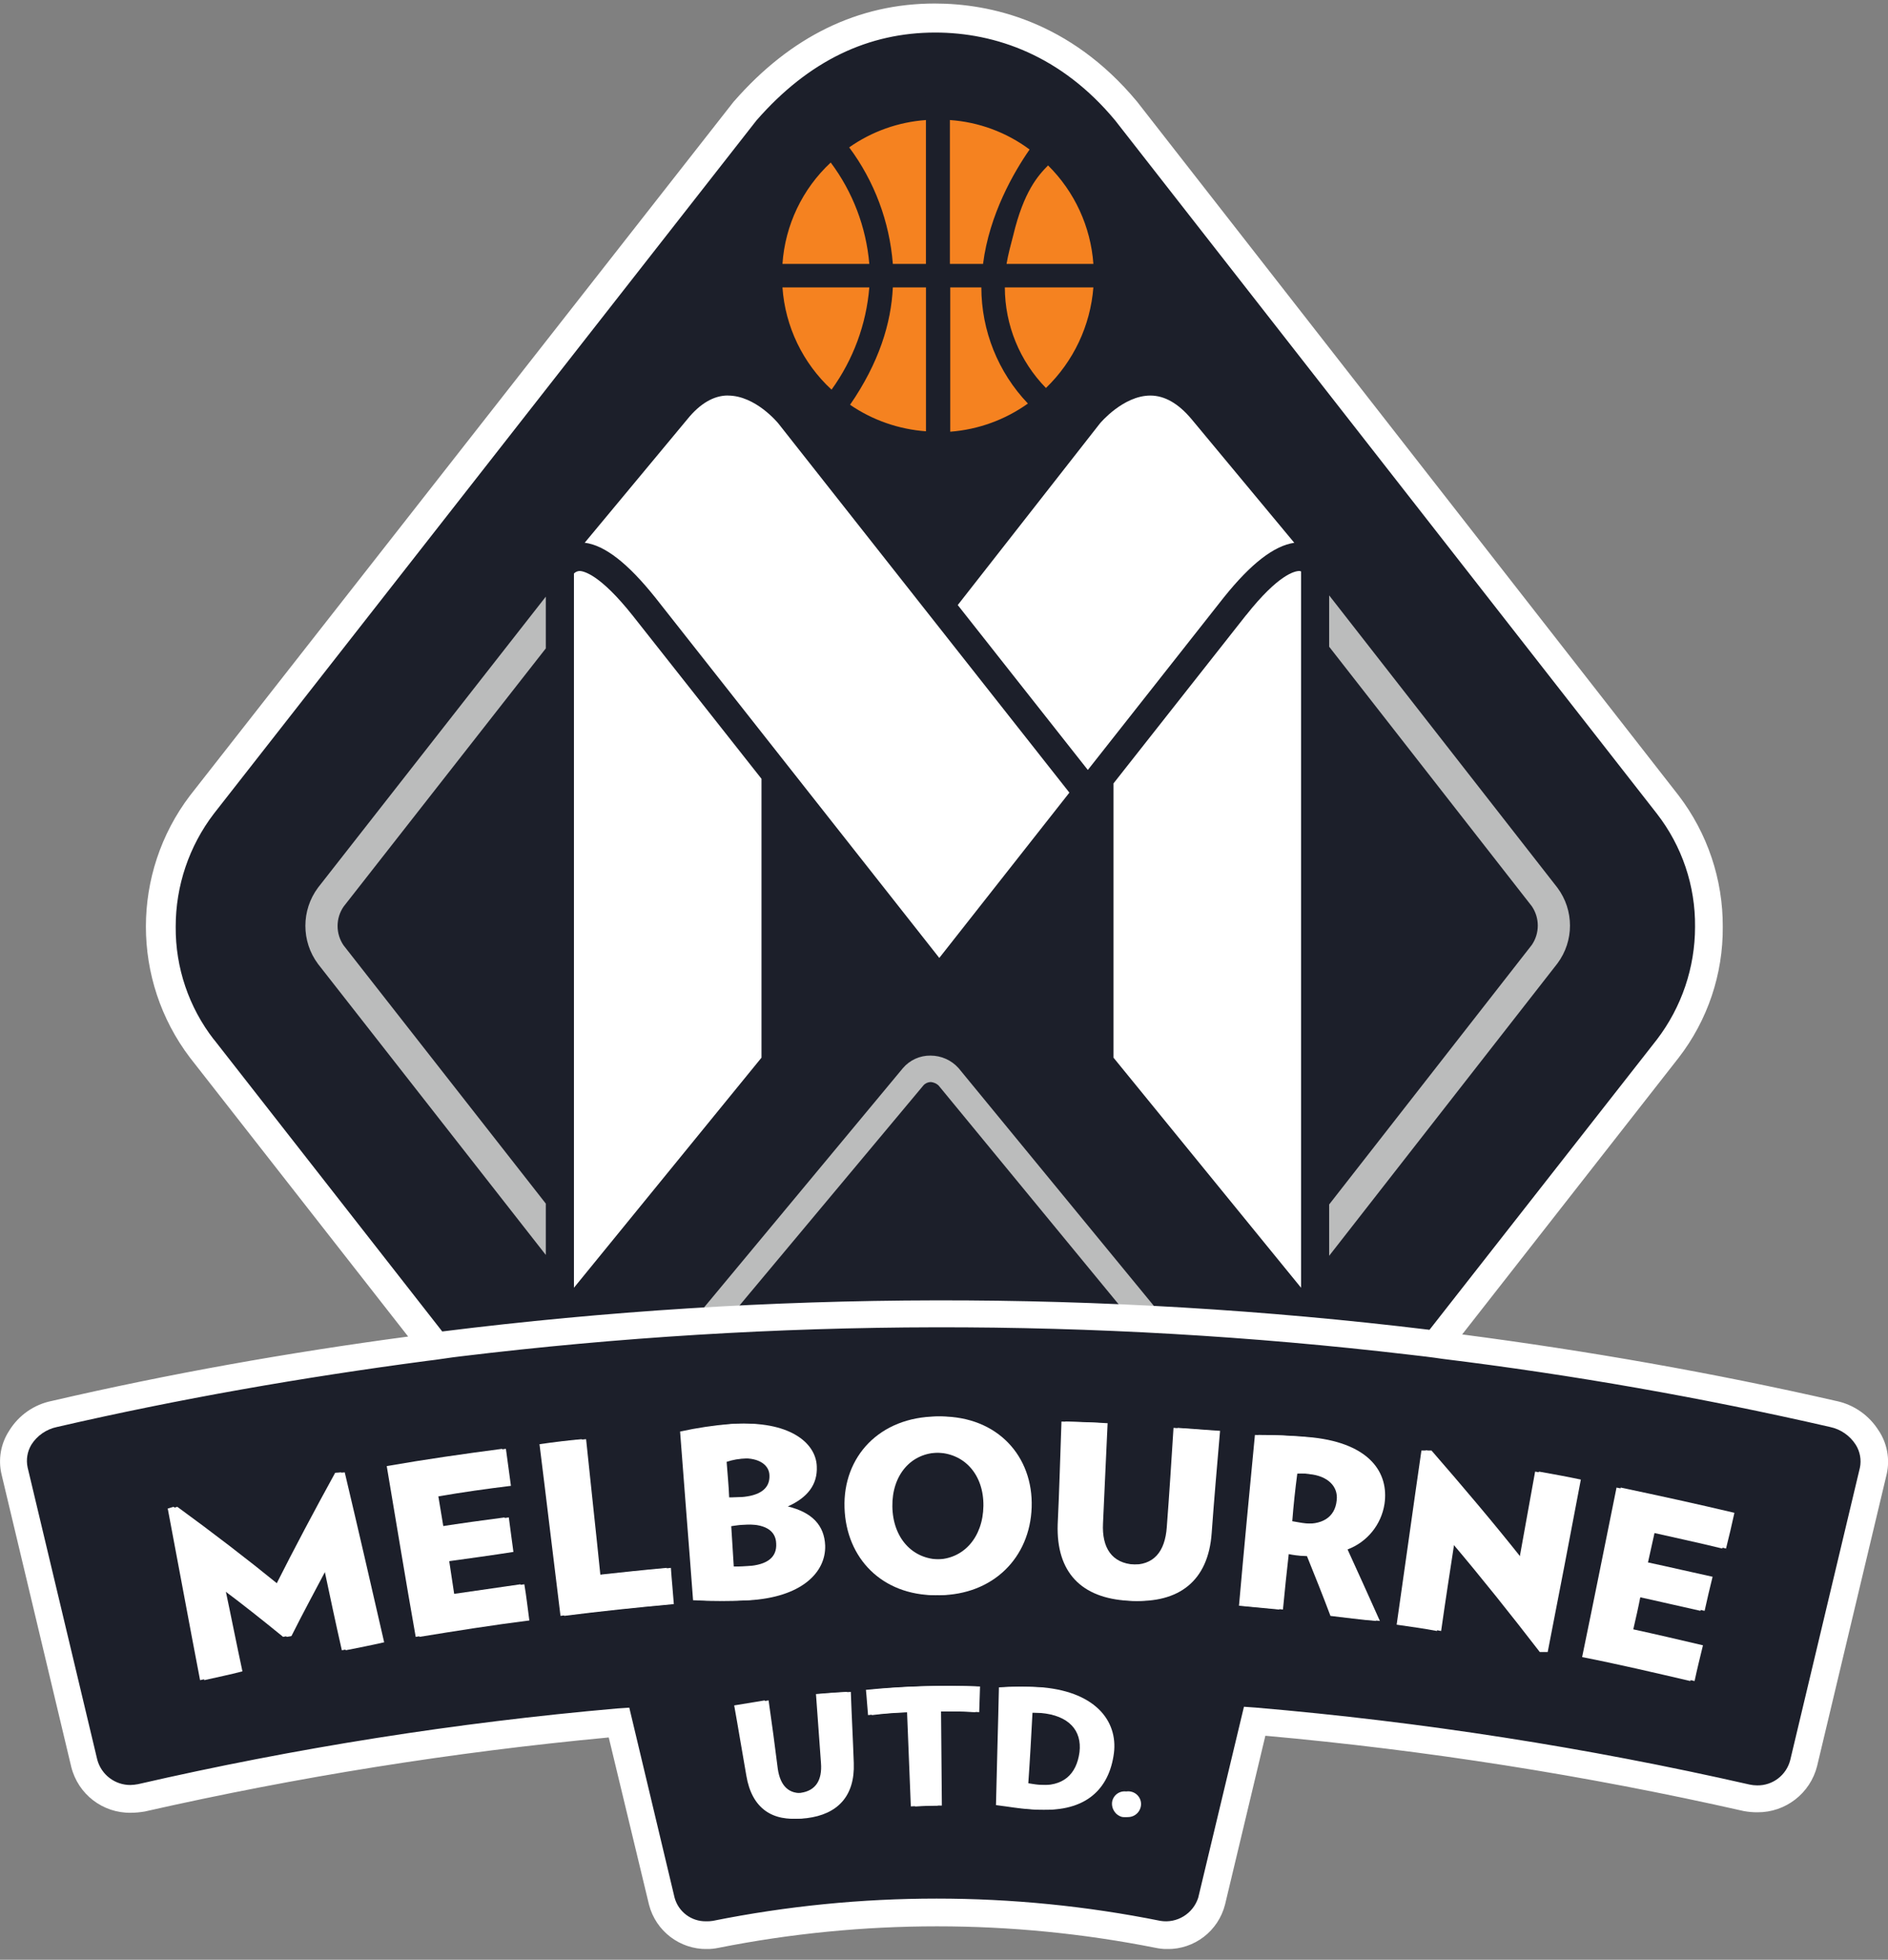 <svg width="132" height="137" viewBox="0 0 132 137" fill="none" xmlns="http://www.w3.org/2000/svg">
<rect x="0" y="0" width="132" height="137" fill="#808080" stroke="none"/>
<g clip-path="url(#clip0_539_3259)">
<path d="M128.159 98.842C119.034 96.783 109.834 95.177 100.554 94.021L116.716 73.379C120.59 68.3 120.59 61.253 116.716 56.178L78.845 7.656C74.357 2.276 69.048 1.127 65.381 1.127C60.278 1.127 55.819 3.331 52.004 7.656L51.975 7.685L14.017 56.203C10.143 61.282 10.143 68.329 14.017 73.405L30.269 94.195C21.409 95.34 12.588 96.899 3.808 98.871C1.902 99.284 0.64 101.104 1.052 102.841C2.694 109.634 4.339 116.457 5.952 123.246C6.386 125.005 8.154 126.081 9.912 125.657C20.921 123.163 32.084 121.405 43.324 120.393C44.294 124.57 45.321 128.717 46.315 132.889C46.724 134.546 48.377 135.575 50.04 135.213C60.238 133.183 70.733 133.183 80.928 135.213C82.599 135.568 84.252 134.546 84.682 132.889C85.68 128.713 86.678 124.508 87.702 120.332C99.278 121.343 110.775 123.13 122.112 125.682C123.866 126.099 125.631 125.023 126.072 123.272C127.714 116.478 129.356 109.656 130.972 102.866C131.385 101.101 130.122 99.277 128.155 98.838L128.159 98.842Z" fill="#1C1F2A"/>
<path d="M23.901 115.369C23.459 113.43 23.051 111.487 22.638 109.547C21.759 111.164 20.906 112.781 20.085 114.368C19.998 114.397 19.908 114.397 19.792 114.426C18.385 113.281 16.946 112.132 15.481 111.044C15.861 112.984 16.273 114.927 16.686 116.837C15.778 117.073 14.896 117.25 13.988 117.453C13.225 113.484 12.491 109.485 11.727 105.454C11.876 105.425 11.992 105.367 12.14 105.338C14.574 107.133 16.95 108.956 19.268 110.838C20.588 108.22 21.995 105.574 23.434 102.957C23.55 102.957 23.727 102.928 23.846 102.928C24.754 106.897 25.694 110.838 26.573 114.807C25.694 115.014 24.783 115.188 23.904 115.365L23.901 115.369Z" fill="white"/>
<path d="M29.064 114.427C28.359 110.457 27.715 106.487 27.039 102.489C29.737 102.018 32.406 101.637 35.107 101.282C35.223 102.163 35.313 102.986 35.429 103.87C33.73 104.077 32.084 104.312 30.384 104.606C30.5 105.313 30.59 106.016 30.706 106.723C32.232 106.487 33.726 106.281 35.281 106.078C35.397 106.901 35.487 107.695 35.632 108.489C34.106 108.724 32.612 108.931 31.115 109.134C31.23 109.928 31.35 110.693 31.494 111.458C33.107 111.222 34.749 110.986 36.395 110.751C36.511 111.603 36.601 112.454 36.746 113.281C34.135 113.604 31.581 114.017 29.061 114.427H29.064Z" fill="white"/>
<path d="M39.187 112.958C38.688 108.96 38.218 104.932 37.719 100.959C38.717 100.811 39.715 100.695 40.681 100.608C41.031 103.754 41.357 106.93 41.708 110.105C43.349 109.928 44.962 109.754 46.608 109.605C46.666 110.457 46.756 111.309 46.843 112.135C44.261 112.371 41.708 112.636 39.187 112.958Z" fill="white"/>
<path d="M51.916 106.574C51.551 106.593 51.19 106.629 50.832 106.69C50.889 107.633 50.98 108.543 51.038 109.514C51.417 109.514 51.653 109.514 52.242 109.485C53.678 109.398 54.325 108.84 54.267 107.898C54.238 106.988 53.475 106.487 51.92 106.574H51.916ZM51.859 101.956C51.41 101.967 50.965 102.047 50.539 102.192C50.596 103.015 50.654 103.867 50.687 104.689C51.038 104.689 51.244 104.689 51.772 104.66C53.15 104.573 53.826 104.044 53.797 103.16C53.797 102.453 53.121 101.894 51.862 101.952L51.859 101.956ZM52.123 111.867C51.067 111.925 49.66 111.925 48.456 111.867C48.163 107.927 47.841 104.015 47.548 100.075C48.716 99.817 49.902 99.64 51.099 99.545C54.824 99.31 56.763 100.811 56.82 102.514C56.907 103.78 56.177 104.689 54.795 105.309C56.528 105.723 57.348 106.632 57.406 108.043C57.493 109.953 55.736 111.661 52.126 111.867H52.123Z" fill="white"/>
<path d="M65.41 101.546C63.413 101.546 62.065 103.134 62.093 105.309C62.122 107.484 63.5 109.014 65.439 109.014C67.377 109.014 68.722 107.455 68.755 105.28C68.787 103.105 67.435 101.546 65.41 101.546ZM65.41 111.516C61.685 111.516 59.16 108.956 59.045 105.4C58.929 101.844 61.479 99.049 65.5 99.02C69.489 99.02 71.956 101.815 71.865 105.371C71.749 108.898 69.138 111.487 65.41 111.516Z" fill="white"/>
<path d="M78.878 111.9C75.623 111.722 73.833 109.931 73.949 106.549C74.064 104.167 74.126 101.757 74.213 99.375C75.211 99.404 76.176 99.433 77.174 99.491C77.059 101.815 76.939 104.138 76.824 106.491C76.737 108.195 77.439 109.286 79.051 109.373C80.664 109.46 81.456 108.463 81.576 106.756C81.753 104.461 81.898 102.137 82.046 99.817C83.044 99.875 84.01 99.966 85.008 100.024C84.831 102.406 84.595 104.787 84.422 107.169C84.216 110.522 82.133 112.081 78.878 111.903V111.9Z" fill="white"/>
<path d="M91.55 103.047C91.17 102.993 90.787 102.982 90.407 103.018C90.291 104.135 90.172 105.222 90.085 106.343C90.436 106.401 90.671 106.458 90.993 106.491C92.371 106.64 93.34 106.11 93.456 104.874C93.571 103.903 92.812 103.171 91.55 103.051V103.047ZM93.018 112.958C92.49 111.548 91.933 110.163 91.376 108.782C91.199 108.782 91.054 108.753 90.877 108.753C90.519 108.724 90.168 108.666 89.821 108.576C89.705 109.899 89.557 111.222 89.441 112.516C88.501 112.429 87.535 112.338 86.624 112.251C86.975 108.253 87.358 104.283 87.738 100.314C89 100.31 90.266 100.368 91.521 100.492C95.51 100.934 96.83 102.96 96.537 105.139C96.298 106.589 95.303 107.803 93.926 108.315C94.689 109.989 95.481 111.668 96.215 113.314C95.101 113.227 94.045 113.078 93.018 112.962V112.958Z" fill="white"/>
<path d="M107.653 115.485C105.657 112.897 103.574 110.279 101.433 107.753C101.082 109.841 100.789 111.929 100.464 114.017C99.556 113.839 98.616 113.723 97.647 113.575C98.232 109.518 98.789 105.458 99.379 101.401H99.791C102.019 103.932 104.134 106.458 106.214 109.047C106.594 106.988 106.948 104.929 107.328 102.873C108.297 103.051 109.262 103.225 110.261 103.431C109.469 107.459 108.706 111.458 107.942 115.489H107.65L107.653 115.485Z" fill="white"/>
<path d="M110.615 115.84C111.436 111.871 112.228 107.901 113.02 103.99C115.689 104.548 118.358 105.135 120.998 105.755C120.821 106.578 120.585 107.43 120.412 108.253C118.741 107.84 117.067 107.488 115.396 107.107L114.955 109.224C116.452 109.547 117.974 109.902 119.443 110.225C119.265 111.048 119.092 111.813 118.886 112.607C117.417 112.284 115.924 111.929 114.427 111.606C114.278 112.371 114.076 113.136 113.928 113.901C115.541 114.252 117.153 114.637 118.766 115.017C118.589 115.869 118.354 116.692 118.181 117.515C115.656 116.928 113.165 116.341 110.611 115.84H110.615Z" fill="white"/>
<path d="M56.112 127.1C54 127.365 52.564 126.422 52.181 124.131C51.888 122.485 51.624 120.836 51.331 119.219C52.036 119.103 52.767 118.983 53.472 118.867C53.678 120.484 53.913 122.043 54.116 123.66C54.264 124.834 54.85 125.454 55.964 125.334C57.049 125.186 57.49 124.425 57.399 123.246C57.284 121.63 57.164 120.042 57.049 118.425C57.754 118.367 58.455 118.309 59.218 118.276C59.276 119.951 59.367 121.568 59.425 123.246C59.511 125.57 58.282 126.835 56.108 127.1H56.112Z" fill="white"/>
<path d="M65.5 119.632C65.529 121.836 65.529 124.044 65.558 126.219C64.943 126.219 64.325 126.248 63.681 126.277C63.594 124.102 63.504 121.894 63.417 119.69C62.509 119.719 61.627 119.777 60.69 119.897C60.632 119.31 60.603 118.722 60.542 118.131C63.106 117.878 65.685 117.798 68.256 117.896C68.227 118.483 68.227 119.07 68.198 119.69C67.319 119.632 66.437 119.632 65.5 119.632Z" fill="white"/>
<path d="M72.773 119.748C72.422 119.719 72.245 119.719 71.923 119.719C71.836 121.365 71.746 123.014 71.601 124.66C71.912 124.718 72.223 124.758 72.541 124.776C74.332 124.925 75.268 124.04 75.474 122.482C75.651 120.981 74.74 119.922 72.776 119.748H72.773ZM72.097 126.484C71.156 126.426 70.628 126.306 69.634 126.19C69.692 123.457 69.782 120.72 69.84 117.957C70.758 117.899 71.681 117.899 72.596 117.957C76.498 118.309 77.963 120.488 77.583 122.779C77.171 125.276 75.413 126.748 72.097 126.484Z" fill="white"/>
<path d="M78.816 125.247C79.301 125.363 79.597 125.849 79.485 126.335C79.373 126.806 78.91 127.104 78.437 127.013C77.966 126.879 77.674 126.408 77.76 125.925C77.862 125.45 78.328 125.146 78.802 125.247H78.816Z" fill="white"/>
<path d="M77.289 19.505C77.418 13.009 72.27 7.639 65.79 7.51C59.31 7.38 53.952 12.541 53.823 19.037C53.694 25.532 58.843 30.903 65.323 31.032C71.803 31.161 77.16 26 77.289 19.505Z" fill="#F58220"/>
<path d="M73.128 27.123C71.291 25.245 70.26 22.722 70.253 20.094H76.444C76.234 22.765 75.055 25.263 73.128 27.123ZM54.706 20.094H60.778C60.568 22.671 59.653 25.143 58.138 27.239C56.127 25.383 54.897 22.827 54.706 20.094ZM58.08 11.361C59.624 13.423 60.557 15.878 60.778 18.448H54.706C54.89 15.74 56.098 13.206 58.08 11.361ZM66.412 18.448V8.392C68.426 8.529 70.361 9.244 71.985 10.451C70.9 12.01 69.168 14.979 68.73 18.448H66.412ZM66.412 20.094H68.611C68.614 23.117 69.779 26.024 71.866 28.21C70.271 29.349 68.394 30.03 66.437 30.179V20.094H66.408H66.412ZM62.423 18.448C62.192 15.497 61.136 12.673 59.371 10.302C60.955 9.189 62.81 8.529 64.738 8.392V18.448H62.419H62.423ZM62.423 20.094H64.741V30.15C62.839 30.012 61.005 29.374 59.432 28.297C61.458 25.357 62.307 22.591 62.423 20.094ZM76.444 18.448H70.372C70.488 17.77 70.665 17.125 70.842 16.447C71.576 13.387 72.574 12.271 73.276 11.564C75.128 13.398 76.256 15.841 76.444 18.444V18.448ZM65.562 6.684C58.629 6.684 53.006 12.318 53.006 19.271C53.006 26.224 58.626 31.857 65.562 31.857C72.499 31.857 78.118 26.224 78.118 19.271C78.111 12.325 72.495 6.692 65.562 6.684Z" fill="#1C1F2A"/>
<path d="M24.02 66.085C23.463 65.27 23.463 64.197 24.02 63.381L38.16 45.328V41.71L22.229 62.058C21.058 63.639 21.058 65.803 22.229 67.38L38.16 87.728V84.139L24.02 66.085Z" fill="#BBBCBC"/>
<path d="M108.887 62.058L92.928 41.62V45.209L107.097 63.352C107.654 64.168 107.654 65.241 107.097 66.056L92.928 84.2V87.789L108.887 67.351C110.059 65.781 110.059 63.628 108.887 62.058Z" fill="#BBBCBC"/>
<path d="M40.507 39.916C40.362 39.927 40.225 39.988 40.127 40.093V90.022L53.24 73.938V54.442L44.235 43.033C41.946 40.151 40.803 39.916 40.51 39.916H40.507Z" fill="white"/>
<path d="M50.89 27.652C52.825 27.652 54.38 29.562 54.409 29.591L74.766 55.41L65.671 66.966L45.809 41.765C43.903 39.383 42.29 38.118 40.88 37.94L48.066 29.294C48.944 28.207 49.914 27.648 50.883 27.648L50.89 27.652Z" fill="white"/>
<path d="M87.12 43.001L77.851 54.764V73.938L90.964 90.022V39.945C90.935 39.945 90.906 39.916 90.848 39.916C90.526 39.916 89.38 40.151 87.123 43.004L87.12 43.001Z" fill="white"/>
<path d="M76.91 29.591C76.91 29.591 78.523 27.652 80.429 27.652C81.427 27.652 82.392 28.21 83.304 29.298L90.49 37.944C89.083 38.15 87.47 39.383 85.56 41.768L76.056 53.825L66.961 42.297L76.906 29.595L76.91 29.591Z" fill="white"/>
<path d="M24.165 115.369C23.752 113.43 23.344 111.487 22.902 109.547C22.052 111.164 21.17 112.781 20.378 114.368C20.291 114.397 20.201 114.397 20.056 114.426C18.649 113.281 17.239 112.132 15.745 111.044C16.158 112.984 16.537 114.927 16.95 116.837C16.071 117.073 15.16 117.25 14.281 117.453C13.489 113.484 12.755 109.485 12.021 105.454C12.136 105.425 12.256 105.367 12.4 105.338C14.863 107.133 17.239 108.956 19.557 110.838C20.877 108.22 22.255 105.574 23.723 102.957C23.839 102.957 23.987 102.928 24.103 102.928C25.043 106.897 25.951 110.838 26.859 114.807C25.951 115.014 25.069 115.188 24.161 115.365L24.165 115.369Z" fill="white"/>
<path d="M29.328 114.427C28.652 110.457 28.008 106.487 27.332 102.489C30.001 102.018 32.699 101.637 35.371 101.282C35.487 102.163 35.606 102.986 35.722 103.87C34.022 104.077 32.348 104.312 30.648 104.606C30.764 105.313 30.883 106.016 30.999 106.723C32.496 106.487 34.019 106.281 35.574 106.078C35.69 106.901 35.78 107.695 35.896 108.489C34.399 108.724 32.876 108.931 31.408 109.134C31.523 109.928 31.643 110.693 31.759 111.458C33.4 111.222 35.042 110.986 36.659 110.751C36.807 111.603 36.894 112.454 37.01 113.281C34.428 113.604 31.845 114.017 29.325 114.427H29.328Z" fill="white"/>
<path d="M39.451 112.958C38.952 108.96 38.511 104.932 38.016 100.959C38.985 100.811 39.979 100.695 40.977 100.608C41.299 103.754 41.654 106.93 41.976 110.105C43.617 109.928 45.259 109.754 46.905 109.605C46.963 110.457 47.053 111.309 47.111 112.135C44.558 112.371 41.976 112.636 39.455 112.958H39.451Z" fill="white"/>
<path d="M52.21 106.574C51.844 106.589 51.483 106.629 51.125 106.69C51.183 107.633 51.241 108.543 51.302 109.514C51.714 109.514 51.917 109.514 52.506 109.485C53.975 109.398 54.618 108.84 54.56 107.898C54.532 106.988 53.74 106.487 52.213 106.574H52.21ZM52.152 101.956C51.693 101.967 51.237 102.047 50.803 102.192C50.861 103.015 50.951 103.867 50.98 104.689C51.302 104.689 51.537 104.689 52.036 104.66C53.443 104.573 54.119 104.044 54.09 103.16C54.09 102.453 53.414 101.894 52.156 101.952L52.152 101.956ZM52.387 111.867C51.331 111.925 49.953 111.925 48.749 111.867C48.427 107.927 48.134 104.015 47.809 100.075C48.977 99.817 50.163 99.64 51.356 99.545C55.11 99.31 57.049 100.811 57.106 102.514C57.164 103.78 56.463 104.689 55.081 105.309C56.781 105.723 57.635 106.632 57.692 108.043C57.75 109.953 55.993 111.661 52.383 111.867H52.387Z" fill="white"/>
<path d="M65.674 101.546C63.678 101.546 62.358 103.134 62.39 105.309C62.419 107.484 63.768 109.014 65.735 109.014C67.703 109.014 68.99 107.455 69.019 105.28C69.048 103.105 67.728 101.546 65.674 101.546ZM65.674 111.516C61.949 111.516 59.453 108.956 59.338 105.4C59.222 101.844 61.772 99.049 65.793 99.02C69.753 99.02 72.248 101.815 72.129 105.371C72.013 108.898 69.431 111.487 65.674 111.516Z" fill="white"/>
<path d="M79.142 111.9C75.916 111.722 74.126 109.931 74.242 106.549C74.328 104.167 74.39 101.757 74.477 99.375C75.475 99.404 76.473 99.433 77.439 99.491C77.323 101.815 77.232 104.138 77.117 106.491C77.03 108.195 77.731 109.286 79.316 109.373C80.928 109.46 81.749 108.463 81.869 106.756C82.017 104.461 82.162 102.137 82.339 99.817C83.308 99.875 84.302 99.966 85.301 100.024C85.094 102.406 84.888 104.787 84.715 107.169C84.48 110.522 82.426 112.081 79.142 111.903V111.9Z" fill="white"/>
<path d="M91.843 103.047C91.463 102.993 91.079 102.986 90.7 103.018C90.552 104.135 90.436 105.222 90.349 106.342C90.729 106.4 90.935 106.458 91.289 106.491C92.638 106.64 93.636 106.11 93.752 104.874C93.839 103.903 93.108 103.17 91.846 103.051L91.843 103.047ZM93.278 112.958C92.75 111.548 92.193 110.163 91.636 108.782C91.459 108.782 91.344 108.753 91.137 108.753C90.79 108.724 90.447 108.666 90.11 108.576C89.962 109.899 89.817 111.222 89.698 112.516L86.881 112.251C87.261 108.253 87.644 104.283 87.995 100.314C89.08 100.314 90.284 100.343 91.81 100.492C95.77 100.934 97.119 102.96 96.797 105.139C96.573 106.585 95.586 107.8 94.215 108.315C94.978 109.989 95.741 111.668 96.475 113.314C95.39 113.227 94.334 113.078 93.278 112.962V112.958Z" fill="white"/>
<path d="M107.946 115.485C105.921 112.897 103.867 110.279 101.697 107.753C101.375 109.841 101.053 111.929 100.757 114.017C99.816 113.839 98.909 113.723 97.939 113.575C98.525 109.518 99.082 105.458 99.672 101.401H100.084C102.283 103.932 104.427 106.458 106.478 109.047C106.858 106.988 107.241 104.929 107.592 102.873C108.59 103.051 109.555 103.225 110.525 103.431C109.762 107.459 108.999 111.458 108.207 115.489H107.943L107.946 115.485Z" fill="white"/>
<path d="M110.908 115.84C111.7 111.871 112.521 107.901 113.313 103.99C115.953 104.548 118.651 105.135 121.262 105.755C121.085 106.578 120.882 107.43 120.676 108.253C119.034 107.84 117.36 107.488 115.689 107.107C115.541 107.814 115.367 108.518 115.219 109.224C116.745 109.547 118.239 109.902 119.736 110.225C119.53 111.048 119.356 111.813 119.179 112.607C117.682 112.284 116.217 111.929 114.691 111.606C114.543 112.371 114.369 113.136 114.192 113.901C115.805 114.252 117.447 114.637 119.063 115.017C118.857 115.869 118.651 116.692 118.477 117.515C115.924 116.928 113.432 116.341 110.908 115.84Z" fill="white"/>
<path d="M56.405 127.1C54.264 127.365 52.857 126.422 52.445 124.131C52.181 122.485 51.888 120.836 51.624 119.219C52.329 119.103 53.031 118.983 53.736 118.867C53.971 120.484 54.177 122.043 54.38 123.66C54.557 124.834 55.143 125.454 56.228 125.334C57.313 125.186 57.754 124.425 57.696 123.246C57.58 121.63 57.461 120.042 57.316 118.425C58.05 118.367 58.752 118.309 59.486 118.276C59.544 119.951 59.634 121.568 59.692 123.246C59.779 125.57 58.55 126.835 56.409 127.1H56.405Z" fill="white"/>
<path d="M65.793 119.632C65.822 121.836 65.822 124.044 65.851 126.219C65.236 126.219 64.617 126.248 63.974 126.277C63.858 124.102 63.767 121.894 63.681 119.69C62.802 119.719 61.891 119.777 60.954 119.897C60.896 119.31 60.867 118.722 60.806 118.131C63.37 117.878 65.948 117.798 68.519 117.896C68.491 118.483 68.491 119.07 68.462 119.69C67.612 119.632 66.701 119.632 65.793 119.632Z" fill="white"/>
<path d="M73.066 119.748C72.686 119.719 72.509 119.719 72.187 119.719C72.1 121.365 72.01 123.014 71.894 124.66C72.194 124.718 72.498 124.758 72.802 124.776C74.621 124.925 75.529 124.04 75.735 122.482C75.941 120.981 75.001 119.922 73.066 119.748ZM72.39 126.484C71.42 126.426 70.892 126.306 69.927 126.19C69.985 123.457 70.075 120.72 70.133 117.957C71.052 117.899 71.974 117.899 72.889 117.957C76.762 118.309 78.255 120.488 77.847 122.779C77.434 125.276 75.677 126.748 72.39 126.484Z" fill="white"/>
<path d="M79.08 125.247C79.557 125.353 79.861 125.824 79.756 126.302C79.651 126.788 79.185 127.1 78.7 127.009C78.237 126.864 77.951 126.4 78.024 125.922C78.125 125.447 78.592 125.142 79.065 125.244H79.08V125.247Z" fill="white"/>
<path d="M50.626 92.549L49.219 91.403L63.124 74.673C63.605 74.104 64.317 73.782 65.059 73.793C65.811 73.793 66.523 74.112 67.022 74.673L80.841 91.494L79.434 92.668L65.616 75.877C65.471 75.743 65.283 75.663 65.088 75.641C64.885 75.641 64.694 75.725 64.56 75.877L50.626 92.549Z" fill="#BBBCBC"/>
<path d="M130.035 102.605L125.164 123.043C124.893 124.098 123.934 124.831 122.846 124.809C122.669 124.809 122.491 124.787 122.318 124.751C110.944 122.162 99.408 120.364 87.792 119.371L86.971 119.313L83.774 132.664C83.412 133.781 82.291 134.47 81.134 134.281C70.802 132.204 60.166 132.204 49.834 134.281C49.678 134.307 49.523 134.314 49.363 134.31C48.34 134.328 47.436 133.65 47.165 132.664L43.997 119.375L43.147 119.433C31.871 120.422 20.678 122.191 9.648 124.725C9.474 124.758 9.297 124.776 9.12 124.783C8.038 124.787 7.087 124.066 6.802 123.018L1.93 102.58C1.814 102.036 1.908 101.47 2.194 100.992C2.599 100.354 3.247 99.908 3.984 99.756C12.519 97.787 21.144 96.286 29.827 95.137C30.619 95.05 31.44 94.902 32.232 94.815C54.249 92.15 76.505 92.11 98.529 94.699C99.292 94.786 100.084 94.876 100.847 94.992C109.957 96.112 119.005 97.704 127.952 99.756C128.69 99.912 129.334 100.357 129.742 100.992C130.046 101.474 130.151 102.054 130.035 102.609V102.605ZM14.953 72.672C13.203 70.421 12.262 67.644 12.284 64.791C12.28 61.931 13.217 59.151 14.953 56.881L52.886 8.421C56.582 4.187 60.777 2.276 65.384 2.276C69.608 2.276 74.216 3.893 77.969 8.421L115.841 56.881C117.598 59.14 118.539 61.928 118.51 64.791C118.51 67.641 117.569 70.41 115.841 72.672L99.943 92.962C77.015 90.178 53.837 90.218 30.919 93.078L14.96 72.672H14.953ZM131.355 100.02C130.686 98.94 129.605 98.186 128.364 97.932C119.739 95.964 111.027 94.434 102.228 93.285L117.367 73.938C119.388 71.324 120.473 68.101 120.448 64.791C120.463 61.474 119.378 58.252 117.367 55.616L79.492 7.098C74.798 1.453 69.196 0.246 65.352 0.246C60.014 0.246 55.291 2.541 51.331 7.069L51.302 7.098L13.282 55.616C9.174 61.029 9.174 68.522 13.282 73.938L28.536 93.433C20.175 94.55 11.875 96.022 3.63 97.932C2.386 98.179 1.301 98.936 0.639 100.02C0.05 100.923 -0.142 102.029 0.111 103.08L4.982 123.518C5.46 125.429 7.185 126.756 9.149 126.723C9.474 126.723 9.796 126.69 10.118 126.636C20.812 124.214 31.646 122.485 42.561 121.459L45.378 133.161C45.859 134.999 47.53 136.271 49.425 136.25C49.7 136.25 49.975 136.221 50.246 136.163C60.328 134.162 70.7 134.162 80.783 136.163C81.054 136.221 81.329 136.25 81.604 136.25C83.51 136.275 85.184 134.985 85.651 133.132L88.468 121.34C99.719 122.351 110.89 124.109 121.909 126.603C122.227 126.661 122.553 126.694 122.878 126.69C124.842 126.701 126.563 125.367 127.044 123.457L131.916 103.018C132.14 101.985 131.938 100.901 131.359 100.02H131.355Z" fill="white"/>
</g>
<defs>
<clipPath id="clip0_539_3259">
<rect width="132" height="136" fill="white" transform="translate(0.003 0.246)"/>
</clipPath>
</defs>
</svg>
